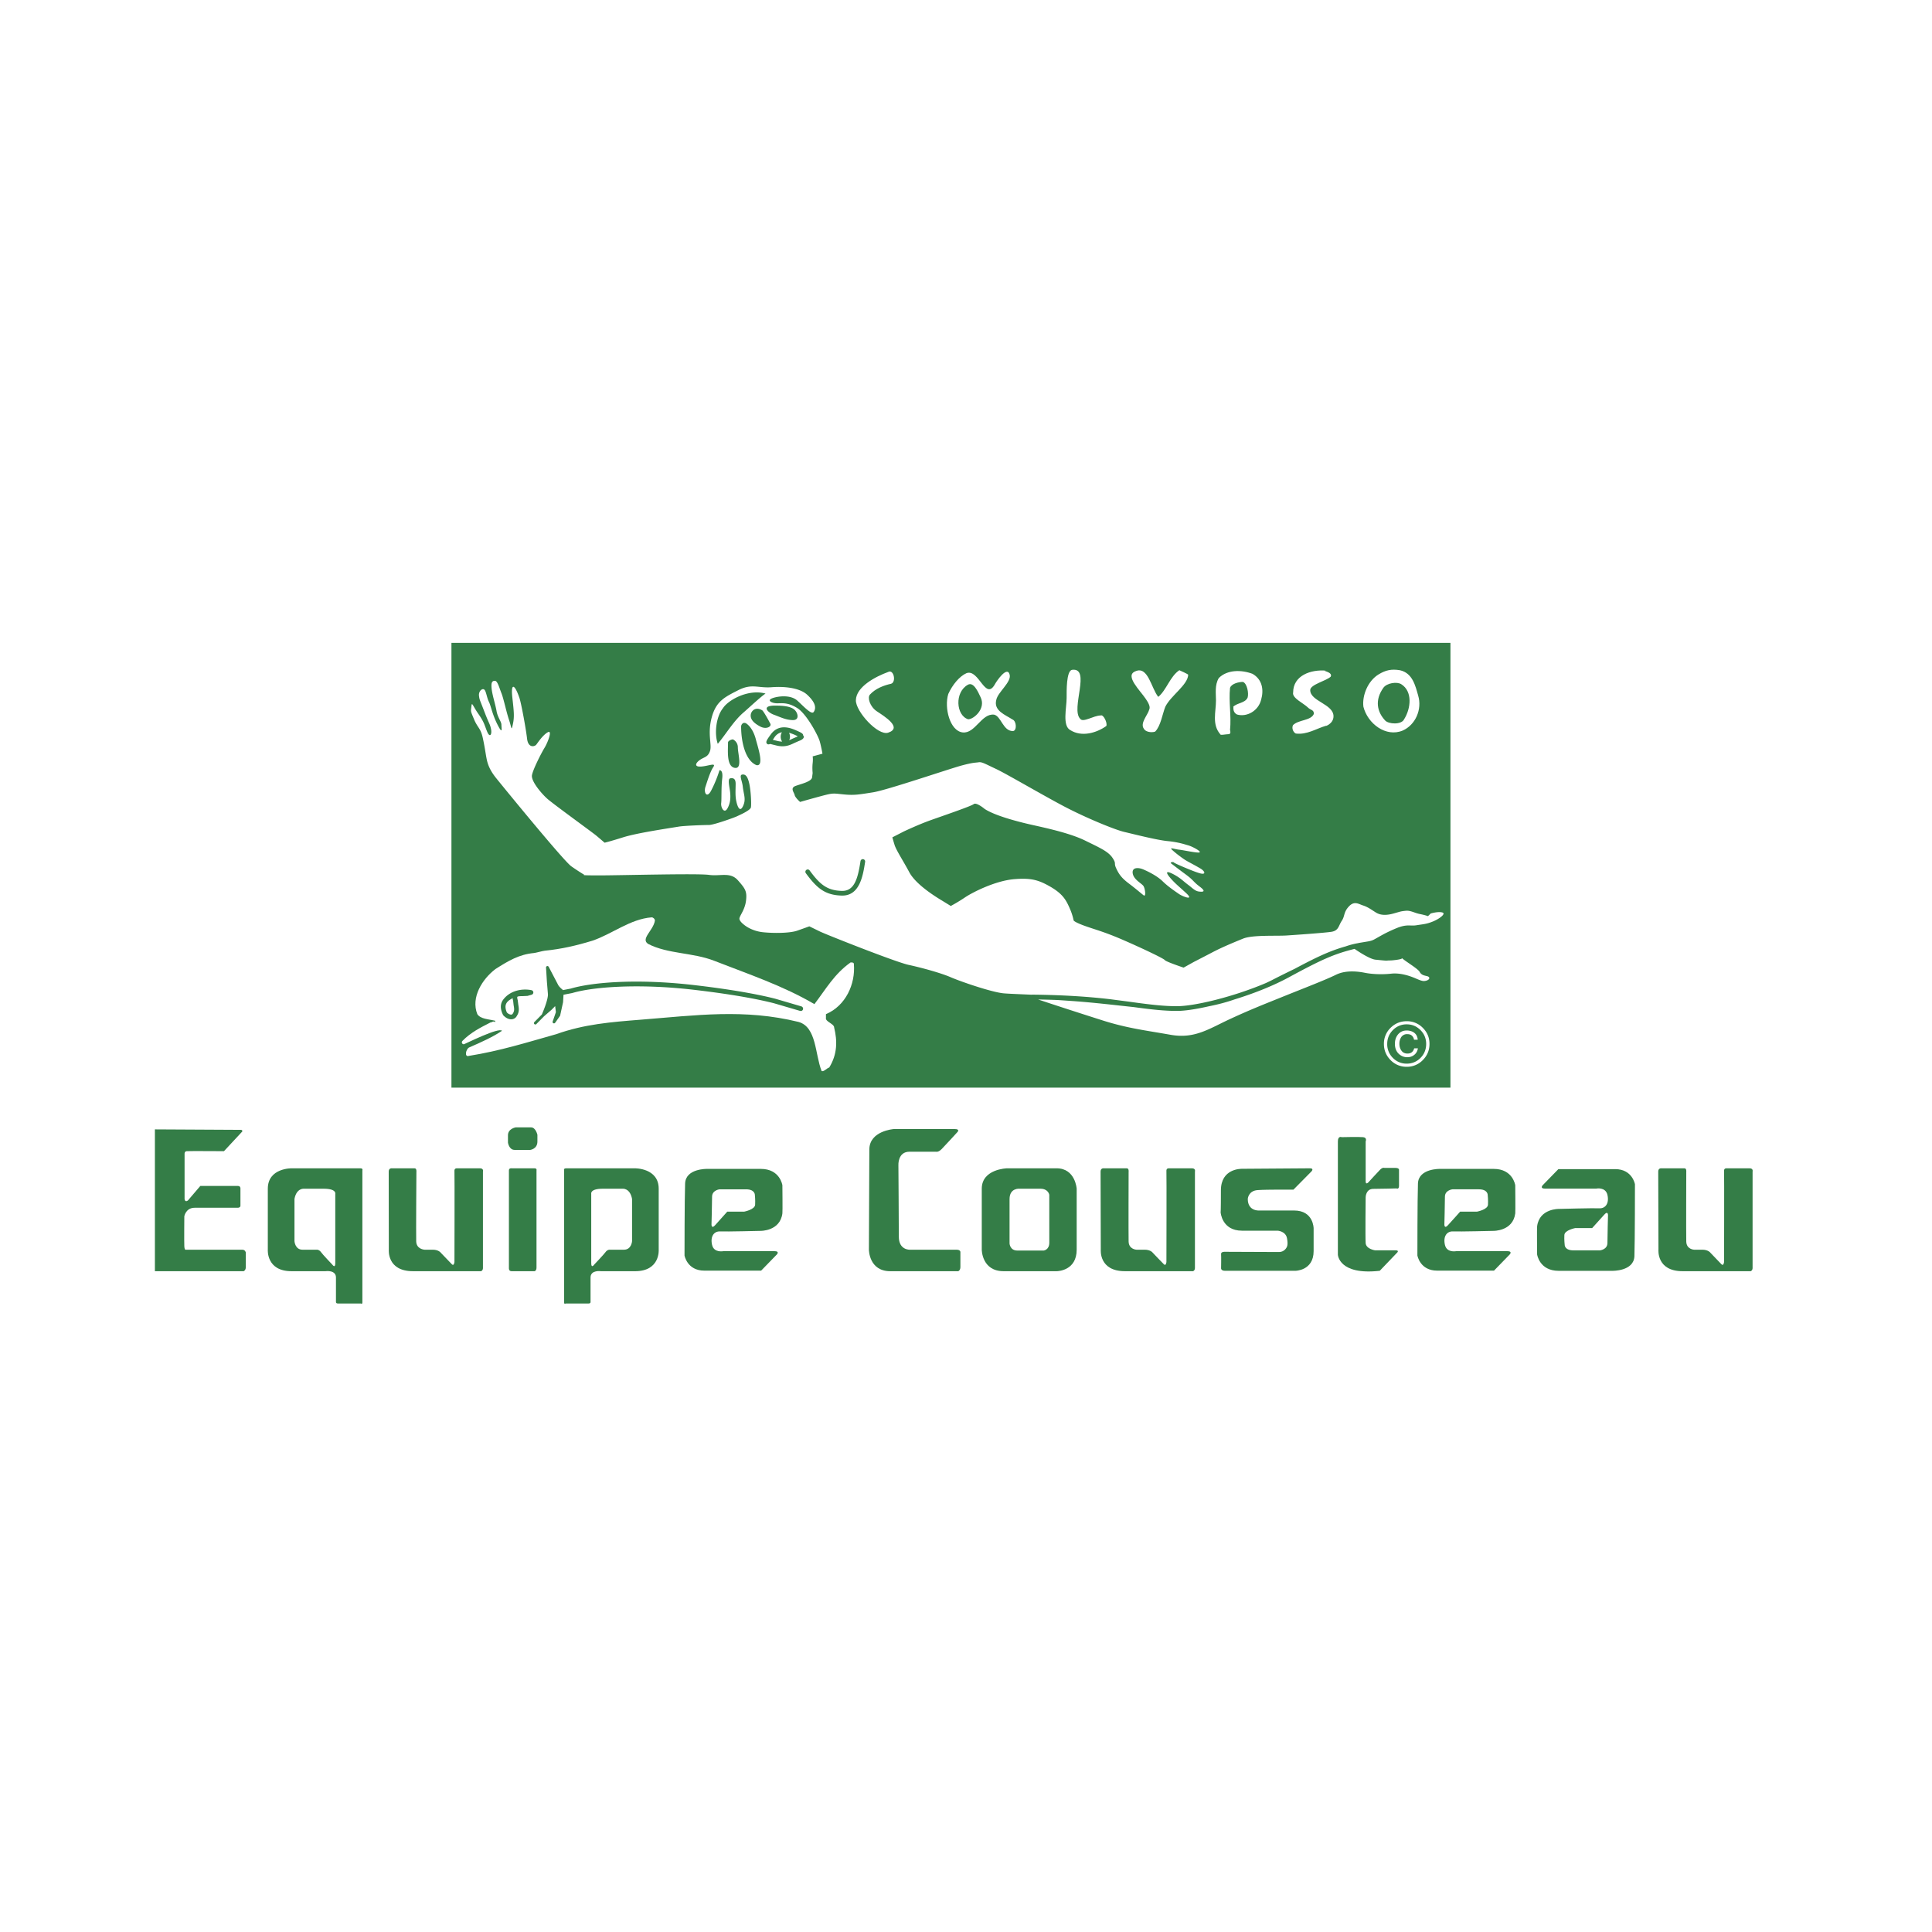 <svg xmlns="http://www.w3.org/2000/svg" width="2500" height="2500" viewBox="0 0 192.756 192.756"><g fill-rule="evenodd" clip-rule="evenodd"><path fill="#fff" d="M0 0h192.756v192.756H0V0z"/><path fill="#fff" d="M8.504 137.681V55.075h175.748v82.606H8.504z"/><path d="M122.199 124.891s-.391-.025-.371.231c.023.254 0 1.41 0 1.41.002 0-.02.256.395.256h7.01s1.828 0 1.828-1.967v-2.268s0-1.781-1.945-1.781h-3.4s-1.225.141-1.225-1.155c0 0 .047-.81.971-.88.924-.069 3.584-.045 3.584-.045l1.807-1.828s.275-.302-.162-.302c-.439 0-6.613.048-6.758.048-.137 0-2.123-.024-2.123 2.15s-.027 2.196-.027 2.196.119 1.829 2.131 1.829h3.561s.789.047.926.74c.139.693-.021.9-.021.9s-.209.488-.764.488-5.417-.022-5.417-.022zM133.48 113.884v11.292s.08 2.072 4.178 1.612l1.748-1.827s.215-.215-.168-.215h-2.049s-.896-.128-.938-.724c-.043-.595 0-4.557 0-4.557s0-.852.766-.852c.77 0 2.305-.045 2.305-.045s.258.126.258-.254v-1.575s.041-.215-.342-.215h-1.111s-.17-.086-.426.168c-.254.257-1.109 1.196-1.109 1.196s-.34.426-.34-.044v-3.962s.172-.385-.258-.427c-.424-.042-2.131 0-2.131 0s-.383-.167-.383.429zM105.416 116.562h-4.949s-2.516.063-2.516 2.036v6.085s.002 2.144 2.176 2.144h5.289c.17 0 2.004-.08 2.004-2.144v-6.085s-.129-2.036-2.004-2.036zm-.727 7.421c0 .723-.555.784-.555.784h-2.643c-.725 0-.768-.7-.768-.7v-4.432c0-1.15 1.021-1.037 1.021-1.037h2.047c.812 0 .896.61.896.61l.002 4.775zM86.691 124.684s0 2.144 2.13 2.144h6.783s.215-.076.215-.416v-1.469s.04-.259-.384-.259h-4.651s-1.108.062-1.108-1.298c0-1.365-.042-7.126-.042-7.126s-.084-1.354 1.108-1.354h2.644s.215.085.558-.257c.338-.341 1.578-1.701 1.578-1.701s.296-.301-.259-.301h-6.097s-2.432.175-2.432 2.046c-.001 1.869-.043 9.991-.043 9.991zM151.176 118.252s-.229-1.631-2.146-1.631h-5.354s-2.152-.059-2.207 1.458c-.055 1.518-.055 7.183-.055 7.183s.256 1.51 1.973 1.51h5.67l1.578-1.624s.283-.318-.232-.318h-5.125s-.928.188-1.117-.624c-.199-.861.203-1.375.803-1.347.604.03 4.01-.054 4.01-.054s1.975.054 2.203-1.747c.026-.116-.001-2.806-.001-2.806zm-2.721 1.946c-.027.485-1.088.687-1.088.687h-1.688s-.887 1.001-1.234 1.372c-.342.373-.34-.084-.34-.084s.055-2.119.055-2.777c0-.654.746-.738.746-.738h2.633c.916 0 .889.568.889.568s.056.487.027.972zM161.145 116.644h-5.666l-1.576 1.619s-.289.324.232.324h5.123s.924-.19 1.115.622c.199.858-.205 1.372-.803 1.342-.6-.028-4.006.062-4.006.062s-1.98-.062-2.205 1.74c-.027.114 0 2.802 0 2.802s.225 1.636 2.146 1.636h5.35s2.154.057 2.211-1.461c.053-1.516.053-7.176.053-7.176s-.252-1.51-1.974-1.51zm-.772 7.372c0 .656-.744.735-.744.735h-2.633c-.918 0-.887-.562-.887-.562s-.059-.485-.031-.976c.031-.485 1.082-.688 1.082-.688h1.691s.891-.996 1.238-1.372c.342-.371.342.087.342.087s-.058 2.115-.058 2.776zM168.057 116.562h-2.293s-.322-.044-.322.324c0 .371.023 7.797.023 7.797s-.209 2.144 2.404 2.144h6.799s.188-.064.188-.317v-9.623s.088-.324-.301-.324h-2.312s-.256-.021-.232.278c.021.301 0 9.068 0 9.068s-.049.438-.258.23c-.205-.207-1.107-1.154-1.107-1.154s-.209-.302-.811-.302h-.811s-.764-.026-.785-.812c-.021-.784 0-6.958 0-6.958s.046-.351-.182-.351zM112.418 116.562h-2.289s-.324-.044-.324.324l.021 7.797s-.207 2.144 2.408 2.144h6.799s.186-.064.186-.317v-9.623s.094-.324-.301-.324h-2.314s-.254-.021-.23.278c.023.301 0 9.068 0 9.068s-.045.438-.252.23c-.211-.207-1.113-1.154-1.113-1.154s-.207-.302-.809-.302h-.809s-.766-.026-.789-.812c-.02-.784 0-6.958 0-6.958s.05-.351-.184-.351zM78.058 118.252s-.229-1.631-2.147-1.631h-5.353s-2.151-.059-2.205 1.458c-.058 1.518-.058 7.183-.058 7.183s.259 1.51 1.976 1.51h5.668l1.578-1.624s.285-.318-.229-.318h-5.126s-.929.188-1.118-.624c-.198-.861.201-1.375.803-1.347.6.03 4.009-.054 4.009-.054s1.974.054 2.203-1.747c.029-.116-.001-2.806-.001-2.806zm-2.719 1.946c-.03.485-1.087.687-1.087.687H72.56s-.887 1.001-1.229 1.372c-.345.373-.345-.084-.345-.084s.058-2.119.058-2.777c0-.654.745-.738.745-.738h2.637c.915 0 .887.568.887.568s.054.487.026.972zM41.357 116.562h-2.251s-.324-.044-.324.324l.011 7.797s-.208 2.144 2.406 2.144h6.8s.185-.064.185-.317v-9.623s.093-.324-.301-.324h-2.312s-.254-.021-.231.278c.023.301 0 9.068 0 9.068s-.046.438-.254.23c-.208-.207-1.11-1.154-1.11-1.154s-.208-.302-.81-.302h-.807s-.81-.038-.835-.824c-.023-.786.019-6.946.019-6.946s.046-.351-.186-.351zM33.728 130.05H36s.154.096.154-.1v-13.18s.093-.208-.208-.208h-6.844s-2.382-.044-2.382 2.036v6.085s-.164 2.144 2.356 2.144h3.4s1.02-.152 1.043.607v2.459c.001.001-.025.157.209.157zm-.278-10.942v6.916c0 .578-.301.139-.301.139s-.973-1.018-1.131-1.248c-.164-.231-.371-.231-.371-.231h-1.458c-.761 0-.81-.856-.81-.856v-4.21c.208-1.108.95-1.019.95-1.019h1.967c1.294 0 1.154.509 1.154.509zM58.919 129.894v-2.459c.023-.76 1.043-.607 1.043-.607h3.4c2.52 0 2.357-2.144 2.357-2.144v-6.085c0-2.08-2.382-2.036-2.382-2.036h-6.844c-.301 0-.21.208-.21.208v13.18c0 .195.156.1.156.1h2.273c.233-.001.207-.157.207-.157zm1.225-11.295h1.967s.742-.09.95 1.019v4.21s-.049.856-.811.856h-1.458s-.208 0-.371.231c-.161.23-1.132 1.248-1.132 1.248s-.301.439-.301-.139v-6.916s-.139-.509 1.156-.509zM15.454 112.679v14.148h8.858s.21-.088.21-.387v-1.481s-.047-.275-.348-.275h-5.645s-.114.067-.139-.348c-.023-.415 0-2.985 0-2.985s.139-.854 1.042-.854h4.303s.254 0 .254-.21v-1.711s.021-.254-.254-.254h-3.749l-1.225 1.433s-.277.257-.346-.114v-4.511s-.025-.254.208-.277 3.724 0 3.724 0l1.827-1.965s.046-.163-.164-.163c-.207 0-8.556-.046-8.556-.046zM53.319 116.562c.278 0 .208.208.208.208v9.691c0 .326-.184.365-.184.365h-2.312c-.301 0-.257-.34-.257-.34v-9.717c0-.252.278-.208.278-.208l2.267.001zm-1.869-4.083s-.77.123-.77.787v.736s.107.724.66.724h1.571s.707-.093.707-.831v-.678s-.168-.738-.63-.738H51.45zM45.04 108.513V64.138h99.671v44.375H45.04z" fill="#347d47"/><path d="M87.492 70.973c.728.483 2.597 1.632 1.12 2.126-1.016.34-3.251-2.126-3.221-3.241.033-1.346 1.961-2.354 3.221-2.816.56-.308.84 1.027.28 1.181-.7.154-1.54.462-2.1 1.078-.266.293-.014 1.2.7 1.672zM99.299 68.203c.094-.173 1.193-1.851 1.436-.887.189.742-1.199 1.752-1.338 2.522-.279 1.078.918 1.484 1.617 1.944.42.154.455 1.155.035 1.155-.98 0-1.164-1.482-1.867-1.636-1.26-.154-1.885 1.926-3.147 1.771-1.26-.154-1.848-2.445-1.426-3.832.42-.926 1.12-1.771 1.82-2.079 1.26-.46 1.889 2.89 2.87 1.042zm-2.73.112c-1.349.744-1.192 3.066.026 3.448.559 0 1.764-1.045 1.26-2.156-.281-.615-.726-1.6-1.286-1.292zM106.418 69.634c0-.7-.035-2.661.525-2.803 1.959-.277-.152 3.899.828 4.881.281.42 1.342-.329 2.041-.329.281-.139.701.77.564 1.05-.982.7-2.453 1.12-3.574.42-.839-.419-.384-2.24-.384-3.219zM114.312 69.727c.223.329.49.77.352 1.05-.141.56-.959 1.376-.535 1.939.139.278.699.418 1.119.278.559-.56.734-1.785 1.016-2.485.559-1.121 2.242-2.17 2.283-3.188.002-.063-.885-.453-.885-.453-.928.621-1.281 1.979-2.1 2.66-.699-.84-1.016-3.117-2.277-2.555-1.117.423.471 1.916 1.027 2.754zM121.318 69.888c0 1.13-.42 2.38.422 3.36 0 .14.559 0 .838 0 .285 0 .143-.42.143-.42.143-1.4-.143-2.8 0-4.201.143-.419.867-.592 1.285-.592.42.14.605 1.157.465 1.577-.275.558-1.031.493-1.449.915.162-.329-.209.458.398.761.979.28 2.127-.359 2.404-1.479.281-.98.119-2.021-.861-2.581-1.121-.42-2.523-.42-3.363.42-.42.7-.282 1.54-.282 2.24zM130.49 70.588c.279.28.596.208.596.63-.281.7-1.521.567-2.084 1.13-.141.279 0 .7.279.837 1.121.142 2.047-.497 3.027-.78-.193.099.736-.151.736-.942 0-1.225-2.324-1.491-2.324-2.611 0-.56 1.623-.924 2.045-1.343.246-.491-1.027-.598-.457-.598-1.539-.138-3.291.49-3.291 2.175-.138.557 1.053 1.081 1.473 1.502zM139.668 66.868c1.262.28 1.541 1.54 1.82 2.52.422 1.4-.279 2.943-1.541 3.5-1.68.7-3.5-.7-3.92-2.38-.141-1.121.451-2.586 1.529-3.231.7-.421 1.27-.548 2.112-.409zm-1.647 1.75c-.873 1.225-.641 2.392.176 3.267.346.369 1.613.446 1.889-.117.701-1.12.844-2.8-.275-3.5-.422-.28-1.444-.132-1.79.35zM71.247 95.854c3.439 1.342 6.888 2.497 10.006 4.328 1.15-1.498 1.969-2.996 3.612-4.161.161 0 .327 0 .327.167.166 1.997-.819 4.162-2.788 4.995v.499c.163.332.818.5.818.831.327 1.333.327 2.665-.492 3.997-.164 0-.602.499-.763.332-.658-1.664-.492-4.385-2.301-4.884-5.411-1.33-10.171-.665-15.749-.222-2.963.235-5.63.445-8.421 1.444-2.954.83-5.577 1.663-8.697 2.163-.493.168-.327-.665 0-.834 1.3-.564 2.385-1.057 3.283-1.663-.273-.39-3.612 1.274-3.776 1.332-.151.054-.327-.168-.161-.333.818-.834 1.804-1.333 2.788-1.832.164 0 .294-.193.457-.025 0-.168.036-.141.036-.141-.659-.166-1.477-.166-1.804-.665-.659-1.666.492-3.497 1.804-4.496 1.312-.833 2.356-1.463 3.859-1.604.166-.014.857-.208 1.062-.229 1.664-.167 3.115-.499 4.758-.999 1.97-.667 3.773-2.166 5.906-2.329.163 0 .329.163.329.331-.166.999-1.477 1.829-.658 2.329 1.97 1.004 4.429.838 6.565 1.669z" fill="#fff"/><path d="M80.115 100.701c.036-.124-.035-.25-.162-.294l-2.598-.762c-1.092-.283-3.591-.837-8.054-1.357-5.941-.692-10.362-.25-12.344.34l-.737.145c-.011.002-.019.015-.031.019-.455-.358-.525-.571-.526-.573l-.922-1.761a.138.138 0 0 0-.161-.069.14.14 0 0 0-.103.135l.087 1.416.105 1.274c0 .613-.576 1.929-.609 2.003l-.749.757a.137.137 0 0 0-.04.099.14.14 0 0 0 .24.098l.768-.776.758-.658.351-.357.074.601-.323.938a.138.138 0 0 0 .07.168.14.14 0 0 0 .177-.044l.495-.7.295-1.35.046-.757c.007-.001.011.006.019.005l.851-.165c2.09-.622 6.66-.963 12.155-.322 4.436.518 6.91 1.065 7.991 1.346l2.573.754c.154.038.268-.029.304-.153zM50.228 99.705c-.497.632-.142 1.348-.025 1.582.294.315.627.445.91.398a.613.613 0 0 0 .463-.347c.261-.393.191-.781.13-1.124l-.051-.419c-.066-.238-.056-.317-.041-.337.051-.071.358-.073.542-.074l.473-.023.415-.119a.233.233 0 0 0-.019-.452c-.825-.169-2.055-.031-2.797.915zm.92-.121c.006.088.018.179.052.284-.012-.072.046.429.046.429.055.307.099.549-.075.812-.041.079-.078.106-.135.116-.11.019-.295-.038-.459-.205a1.403 1.403 0 0 1-.144-.56c0-.155.042-.316.161-.468.154-.194.36-.291.554-.408z" fill="#347d47"/><path d="M140.348 102.198c.537 0 .996.194 1.375.577.379.38.566.84.566 1.379 0 .546-.186 1.011-.562 1.391a1.873 1.873 0 0 1-1.379.574 1.878 1.878 0 0 1-1.383-.574 1.907 1.907 0 0 1-.562-1.391c0-.539.188-.999.564-1.379a1.88 1.88 0 0 1 1.381-.577zm1.117 2.395h-.373c-.045.168-.121.299-.236.388s-.256.133-.426.133c-.262 0-.467-.096-.604-.287-.141-.191-.209-.425-.209-.707 0-.196.041-.378.127-.546a.686.686 0 0 1 .652-.398c.211 0 .371.053.484.165a.65.65 0 0 1 .195.395h.371c-.025-.369-.193-.633-.5-.792a1.333 1.333 0 0 0-.6-.132c-.35 0-.635.126-.854.38-.213.255-.322.569-.322.947 0 .404.117.73.359.974.244.242.533.366.875.366.27 0 .502-.077.695-.233.196-.156.319-.373.366-.653zm1.156-.442c0-.627-.223-1.161-.668-1.603a2.196 2.196 0 0 0-1.605-.662c-.631 0-1.166.222-1.611.662a2.186 2.186 0 0 0-.664 1.603c0 .631.223 1.167.664 1.615a2.2 2.2 0 0 0 1.611.668 2.19 2.19 0 0 0 1.605-.668c.445-.448.668-.984.668-1.615zM143.887 91.033c-.436-.11-1.143.105-1.143.105l-.273.266s-.271-.104-.816-.212c-.543-.107-.926-.376-1.414-.322-.492.053-.438.053-1.201.268s-1.305.162-1.689-.053c-.381-.215-.816-.577-1.359-.747-.467-.152-.873-.483-1.42.105-.545.59-.377.95-.707 1.431-.324.483-.297.989-1.061 1.097-.766.107-3.023.268-4.438.362-1.09.07-3.398-.075-4.359.319-1.311.534-2.209.924-3.027 1.351-.816.429-1.869.968-1.869.968l-1.023.569s-1.762-.588-1.871-.749c-.109-.158-2.127-1.122-4.084-1.976-1.963-.859-2.891-1.071-3.924-1.447-1.035-.376-1.092-.535-1.092-.535s-.1-.525-.326-1.057c-.408-.963-.729-1.593-2.084-2.359-1.121-.634-1.875-.84-3.525-.702-1.908.161-4.195 1.337-4.905 1.82-.707.479-1.417.854-1.417.854l-.87-.535c-.983-.587-2.672-1.71-3.271-2.835-.599-1.123-1.306-2.194-1.47-2.728a25.053 25.053 0 0 1-.219-.749l1.146-.588s1.47-.695 2.669-1.122c1.198-.427 4.03-1.391 4.304-1.606.271-.212 1.09.481 1.09.481.979.642 3.104 1.229 4.793 1.605 1.689.375 3.811.856 5.23 1.551 1.416.696 2.287 1.069 2.723 1.71.434.643.107.483.383 1.071.271.586.543.961 1.252 1.498.709.534 1.195.962 1.469 1.174.273.217.166-.64 0-.908-.16-.266-.967-.621-1.076-1.263-.107-.644.586-.611 1.076-.394.492.213 1.363.642 1.908 1.174.545.537 1.232.989 1.613 1.257.381.269 1.6.724.73-.079-.873-.803-1.037-.911-1.473-1.391-.57-.63-.637-.933.217-.483.709.375.982.695 1.42 1.02.434.319.705.639 1.088.695.381.051.818.051.109-.483-.711-.537-.545-.588-1.418-1.232-.871-.64-1.199-.908-1.416-1.066-.217-.161.199-.157.199-.157s-.035.049.836.422c.871.374 1.463.6 1.799.695.666.187.521-.208.055-.48-.818-.48-1.309-.695-1.689-.964-.381-.268-.873-.642-1.143-.908-.273-.268.217-.055.707 0 .488.051 1.893.371 2.055.266.164-.107-.748-.59-1.129-.695-.383-.107-.979-.322-2.072-.427-1.09-.107-3.377-.695-4.303-.91-.924-.213-3.812-1.391-6.047-2.567-2.232-1.178-5.773-3.265-6.807-3.743-1.035-.483-1.363-.696-1.689-.644-.328.055-.49 0-1.69.321-1.198.322-7.463 2.459-8.826 2.674-1.36.212-1.85.32-2.939.212s-1.036-.158-2.235.161c-1.197.322-2.124.59-2.124.59s-.49-.427-.543-.695c-.056-.268-.49-.695.109-.909.598-.213 1.58-.43 1.633-.856l.054-.428s-.054-.482 0-.964c.054-.483 0-.695 0-.695l.98-.266s-.109-.644-.271-1.232c-.166-.588-1.307-2.725-2.235-3.315-.926-.588-1.524-.481-2.016-.481-.49 0-1.034-.266-.544-.48.493-.215 1.853-.43 2.56.214.707.643 1.418 1.442 1.636 1.123.217-.322.271-.857-.656-1.711-.714-.663-2.179-.856-3.54-.751-1.36.107-1.974-.399-3.336.296s-2.22 1.095-2.656 2.754c-.436 1.656.054 2.671-.163 3.315-.217.642-.6.588-1.036.91-.434.319-.543.695.164.639.709-.051 1.526-.426 1.199.056-.327.48-.637 1.547-.777 1.954-.204.599.137 1.202.56.399.56-1.066.835-2.04.835-2.04s.383-.075.273.838c-.107.908-.049 2.012-.1 2.438-.056.427.299 1.115.625.527.329-.588.312-1.183.259-1.664-.056-.48-.259-1.276.014-1.33.273-.053.543 0 .543.537 0 .532-.054 1.16.056 1.696.107.534.354 1.229.681.534.325-.695.068-1.104-.028-1.967-.063-.562-.383-1.123-.057-1.176.327-.051.544.162.71.913.164.747.217 2.03.164 2.35-.056.322-1.2.803-1.417.91-.219.107-2.287.856-2.777.856-.492 0-2.458.072-2.996.161-1.312.215-4.198.642-5.558 1.069-1.363.429-1.853.537-1.853.537s-.434-.375-.816-.695c-.383-.322-4.303-3.157-4.903-3.691-.6-.537-1.636-1.765-1.526-2.355.107-.587.926-2.191 1.253-2.726.327-.537.817-1.82.327-1.552-.49.269-.98 1.015-1.143 1.228-.164.217-.817.375-.927-.588-.109-.961-.576-3.516-.761-4.062-.492-1.444-.873-1.499-.709-.054.161 1.445.217 1.925.054 2.674-.164.75-.11.376-.383-.426-.27-.803-.543-2.14-.76-2.675-.217-.534-.383-1.229-.653-1.229-.273 0-.383.159-.327.747.058.644.38 1.605.49 2.247.112.667.49 1.068.49 1.391 0 .322.161 1.068-.383 0-.543-1.068-.654-1.871-.871-2.301-.217-.427-.272-1.123-.49-1.229-.219-.107-.543.214-.492.644.056.427.056.32.546 1.604.492 1.283.544 1.176.653 1.71.11.534-.109.91-.382.269-.271-.642-.271-.91-.868-1.764-.6-.857-.656-1.286-.709-.752-.056.537-.107.375.27 1.286.364.864.656.856.874 1.872.217 1.015.273 1.552.382 2.086.107.534.325 1.123.924 1.872.6.749 6.754 8.29 7.518 8.824.761.535 1.309.856 1.309.856s-.6.052 1.47.052c2.067 0 9.805-.213 10.951-.052 1.141.161 2.124-.321 2.886.534.761.856.924 1.125.817 2.033-.11.91-.6 1.445-.656 1.764-.054.322.63.774.63.774s.677.509 1.715.616c1.034.109 2.669.109 3.43-.158.763-.269 1.199-.428 1.199-.428l1.09.532c.817.376 7.572 3.05 8.825 3.315 1.25.269 3.213.804 4.193 1.232.983.427 4.087 1.498 5.286 1.605.459.041 1.5.081 2.799.138v-.008c2.922.026 5.551.189 7.795.453l1.918.251c1.711.236 3.48.48 4.969.443 1.686-.044 5.418-.918 8.705-2.317.172-.086.326-.152.508-.245.83-.428 1.602-.809 2.314-1.152 2.457-1.312 3.639-1.829 5.115-2.25a7.542 7.542 0 0 1 1.225-.319l.105-.026.984-.163c.189-.042.357-.093.494-.167.604-.322 1.039-.628 2.182-1.11 1.143-.48 1.418-.213 2.07-.322.654-.107.98-.107 1.635-.374.653-.264 1.362-.799.925-.904z" fill="#fff"/><path d="M142.5 97.437c-.191-.107-.635-.061-.854-.462-.182-.341-1.453-1.069-1.777-1.391.133.133-.99.241-1.139.241-.654 0 .037.077-1.506-.079-.57-.061-1.719-.827-2.08-1.076-2 .506-3.141.983-6.562 2.84-1.637.887-3.568 1.635-5.396 2.197-.75.262-1.59.494-2.52.678-1.244.285-2.318.45-3.029.469-1.369.033-2.947-.162-4.504-.374-1.865-.198-3.973-.453-6.152-.608l-1.414-.097a82.926 82.926 0 0 0-1.992-.055 526.05 526.05 0 0 0 6.568 2.13c2.396.75 4.246.965 6.643 1.391 2.398.428 3.816-.59 5.885-1.549 2.074-.964 3.594-1.555 5.447-2.303 1.852-.748 4.088-1.604 5.174-2.138 1.09-.534 2.438-.282 2.914-.189.609.121 1.609.189 2.59.082s1.949.264 2.398.452c.676.295.814.325 1.115.243.298-.082.382-.295.191-.402z" fill="#fff"/><path d="M75.412 73.768c.203.793.87 2.731.054 2.569-1.144-.483-1.524-2.408-1.524-3.853 0-.159.164-.48.49-.32.49.321.817.965.98 1.604zM73.615 74.571c0 .644.49 2.194-.329 2.035-.817-.163-.651-1.727-.651-2.529 0-.159.325-.308.49-.308a.88.88 0 0 1 .49.802zM74.201 71.068c-1.022.871-1.771 2.18-2.588 3.143-.373-1.064-.145-2.742.511-3.544.49-.803 2.511-1.951 4.254-1.47-.49.323-1.734 1.491-2.177 1.871zM76.856 72.205c.147.287-.408.6-1.008.28-.429-.229-1.09-.642-.926-1.283.161-.481.653-.642 1.143-.32.164.161.628 1.001.791 1.323zM80.132 73.393l.002-.019c0-.184-.206-.284-.599-.458-.532-.239-1.782-.802-2.622.341-.433.589-.558.793-.371.965.059.055.166.06.297.003l.589.145c.864.225 1.389-.032 1.855-.256l.402-.178c.257-.093.517-.219.517-.454v-.006c-.001-.046-.052-.048-.07-.083zm-2.59.526l-.438-.107.185-.278c.211-.288.457-.428.722-.477a.87.87 0 0 0-.119.443c0 .193.055.364.141.488a2.117 2.117 0 0 1-.491-.069zm1.986-.421l-.448.196a5.384 5.384 0 0 1-.338.153.889.889 0 0 0 .074-.348.867.867 0 0 0-.095-.39 4.24 4.24 0 0 1 .874.356 2.68 2.68 0 0 1-.067.033zM77.318 70.399c.819 0 1.512.067 1.906.375.366.285.6 1.069-.107 1.069-.709 0-1.309-.32-1.906-.535-.6-.213-1.309-.909.107-.909zM85.852 85.921c-.256 1.648-.575 3.009-1.878 2.964-1.487-.046-2.188-.668-3.199-2.043a.233.233 0 0 0-.376.277c1.081 1.471 1.89 2.181 3.559 2.232 1.821.062 2.142-1.996 2.354-3.357a.233.233 0 1 0-.46-.073z" fill="#347d47"/></g></svg>